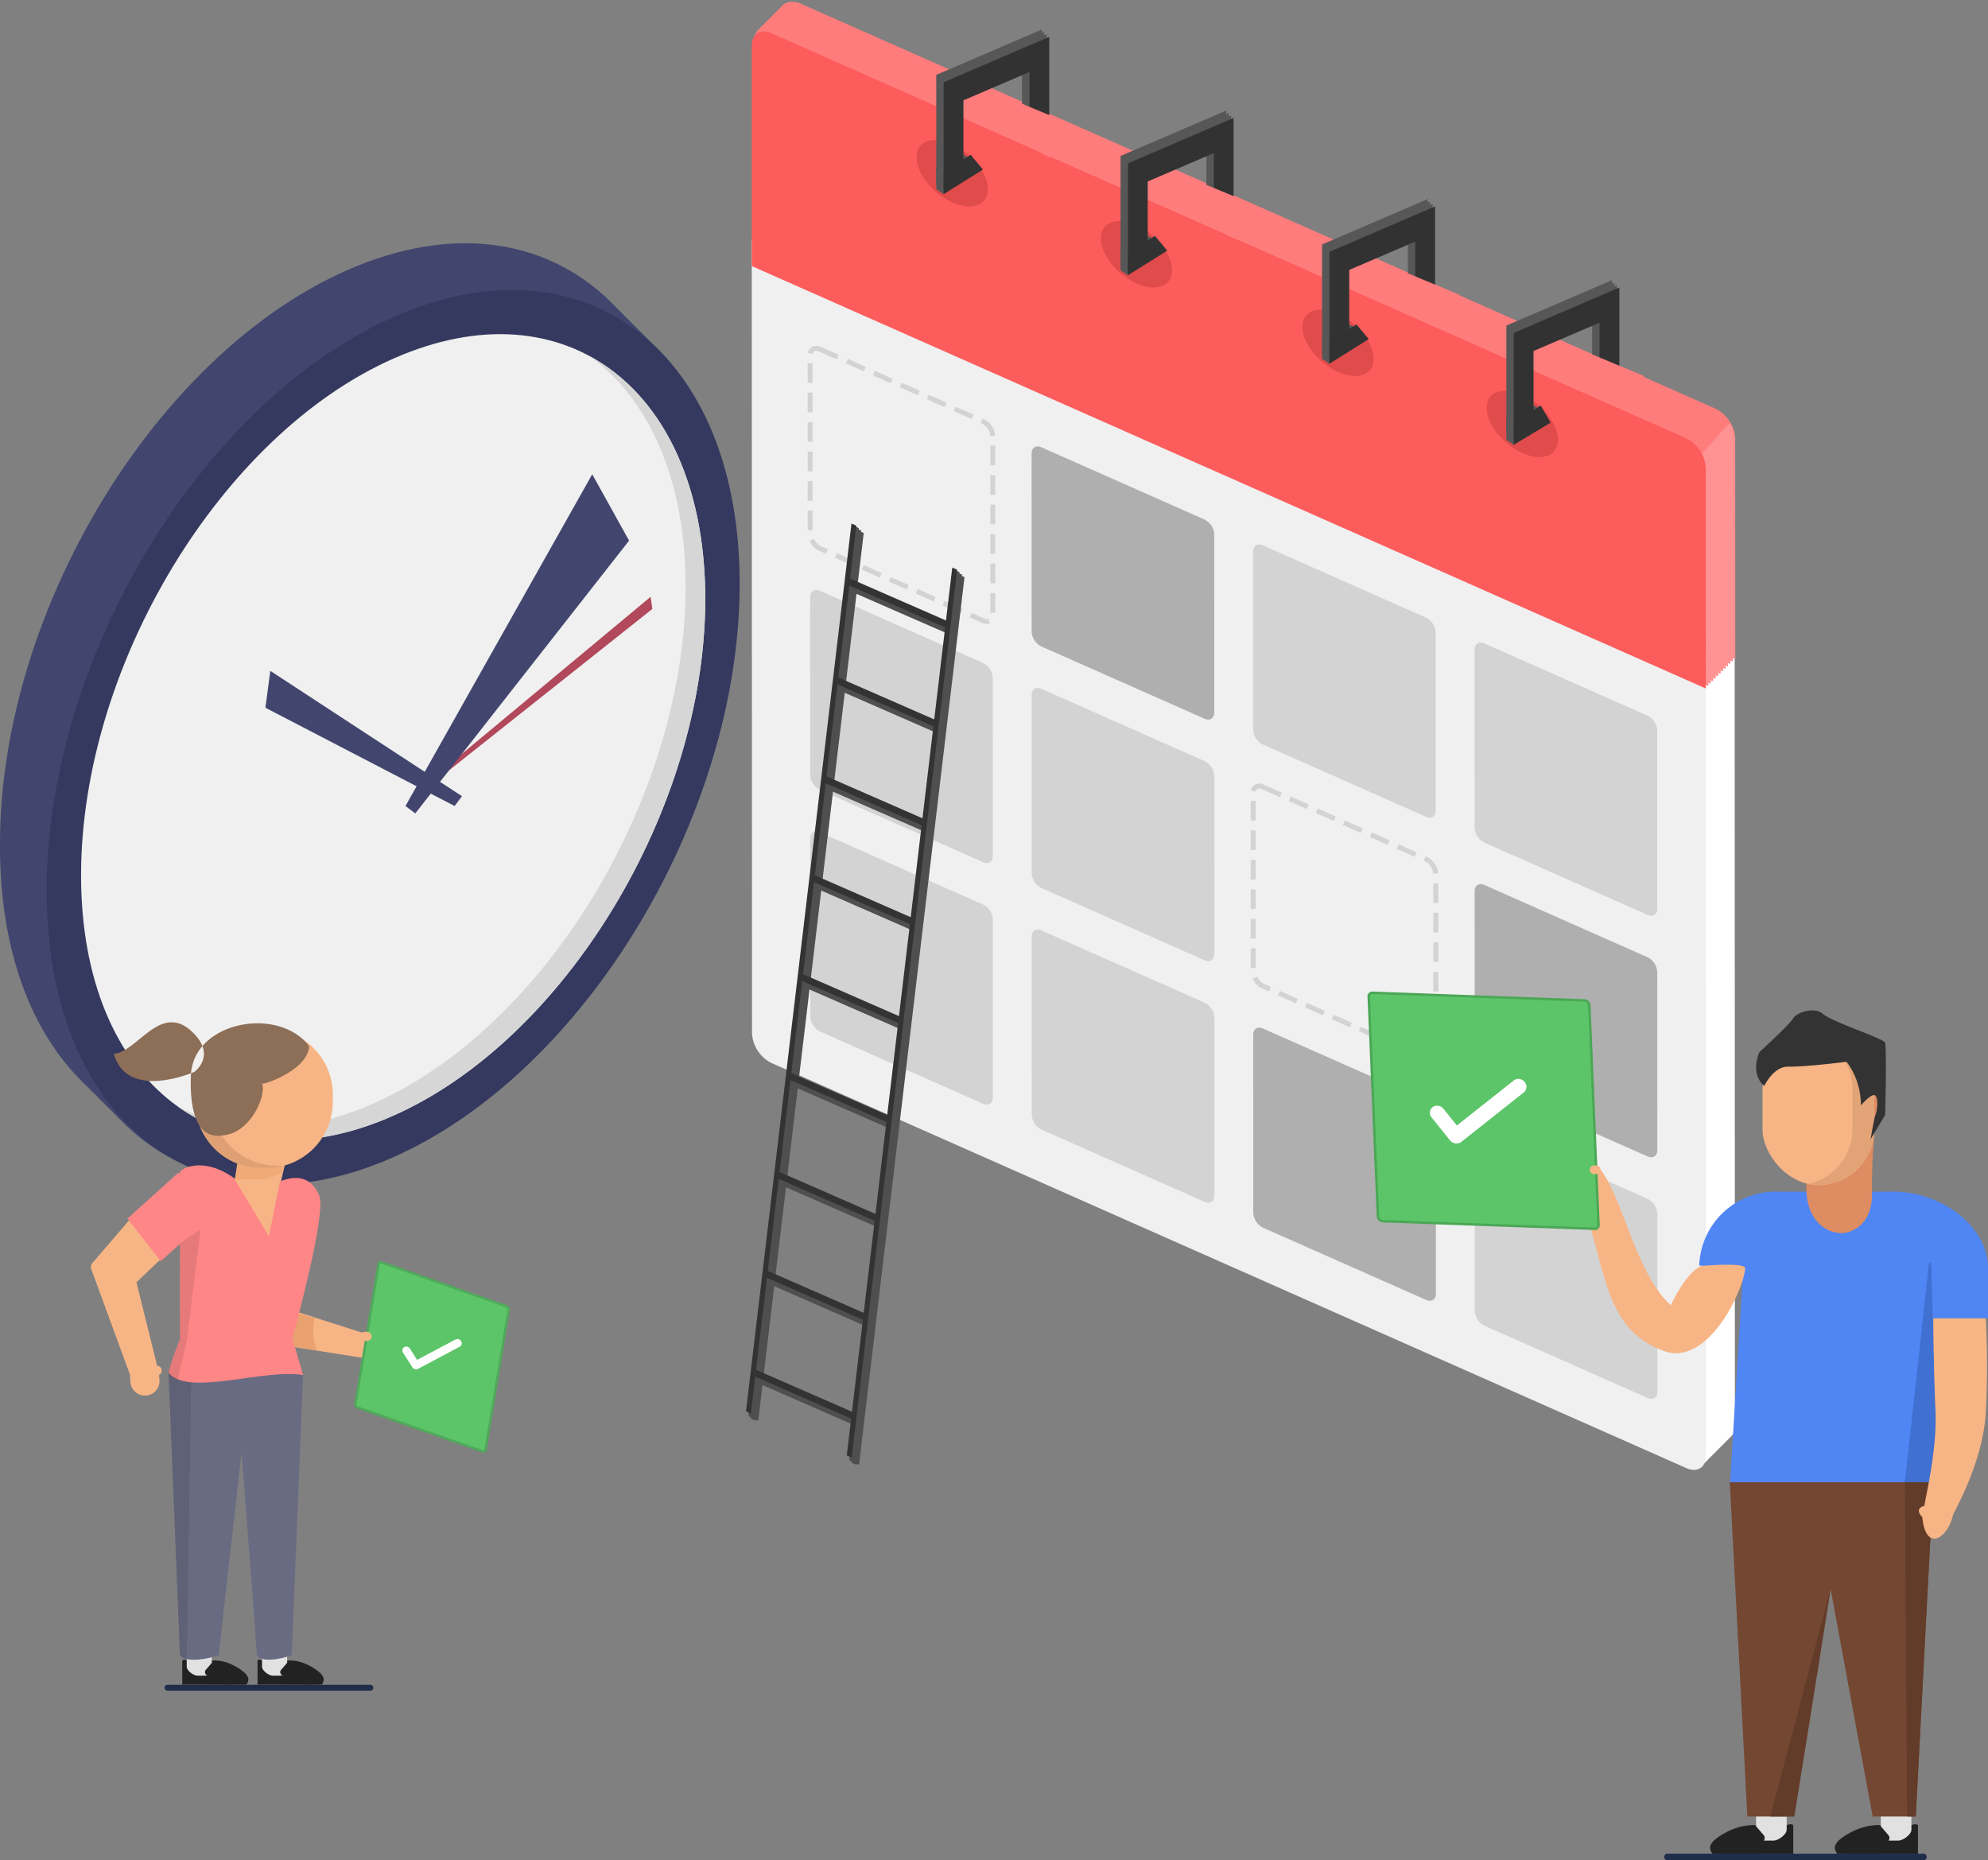 <svg id="Home" xmlns="http://www.w3.org/2000/svg" width="809" height="757" viewBox="0 0 809 757">
  <rect x="0" y="0" width="809" height="757" fill="#808080" stroke="none"/>
<defs>
    <style>
      .cls-1 {
        fill: #42466e;
      }

      .cls-1, .cls-10, .cls-11, .cls-12, .cls-13, .cls-14, .cls-15, .cls-16, .cls-17, .cls-18, .cls-19, .cls-2, .cls-20, .cls-21, .cls-23, .cls-24, .cls-25, .cls-26, .cls-27, .cls-28, .cls-29, .cls-3, .cls-30, .cls-31, .cls-32, .cls-34, .cls-35, .cls-36, .cls-37, .cls-38, .cls-4, .cls-5, .cls-6, .cls-7, .cls-8, .cls-9 {
        fill-rule: evenodd;
      }

      .cls-2 {
        fill: #35395f;
      }

      .cls-3 {
        fill: #f0f0f0;
      }

      .cls-4 {
        fill: #d6d6d6;
      }

      .cls-5 {
        fill: #b2485b;
      }

      .cls-6 {
        fill: #fff;
      }

      .cls-7 {
        fill: #ff7c7c;
      }

      .cls-8 {
        fill: #ff9292;
      }

      .cls-9 {
        fill: #fd5c5c;
      }

      .cls-10 {
        fill: none;
        stroke: #d3d3d3;
        stroke-width: 2px;
        stroke-dasharray: 8 4;
      }

      .cls-11 {
        fill: #afafaf;
      }

      .cls-12 {
        fill: #d3d3d3;
      }

      .cls-13 {
        fill: #e04b4b;
      }

      .cls-14 {
        fill: #575757;
      }

      .cls-15 {
        fill: #323232;
      }

      .cls-16 {
        fill: #4f4f4f;
      }

      .cls-17 {
        fill: #333;
      }

      .cls-18, .cls-33 {
        fill: #1f2d4a;
      }

      .cls-19 {
        fill: #5086f4;
      }

      .cls-20 {
        fill: #4070d2;
      }

      .cls-21 {
        fill: #de8c61;
      }

      .cls-22, .cls-28 {
        fill: #f7b586;
      }

      .cls-23 {
        fill: #e2a377;
      }

      .cls-24 {
        fill: #222;
      }

      .cls-25 {
        fill: #e1e1e1;
      }

      .cls-26 {
        fill: #744732;
      }

      .cls-27 {
        fill: #633c29;
      }

      .cls-29, .cls-38 {
        fill: #5dc569;
        stroke-linejoin: round;
        stroke-width: 1px;
      }

      .cls-29 {
        stroke: #4ba756;
      }

      .cls-30 {
        fill: #f0aa78;
      }

      .cls-31 {
        fill: #dfa174;
      }

      .cls-32 {
        fill: #8d6e57;
      }

      .cls-34 {
        fill: #696b83;
      }

      .cls-35 {
        opacity: 0.1;
      }

      .cls-36 {
        fill: #e9a16f;
      }

      .cls-37 {
        fill: #ff8686;
      }

      .cls-38 {
        stroke: #50a95b;
      }
    </style>
  </defs>
  <g id="_2" data-name="2">
    <g id="Iso">
      <g id="Clock">
        <path id="Ellipse_1559_copy_37" data-name="Ellipse 1559 copy 37" class="cls-1" d="M158.764,470.035c-17.185,7.571-33.644,11.092-48.864,10.976-23.348.065-43.814-8.411-59.551-23.985-0.729-.7-1.447-1.415-2.156-2.143-0.048-.047-0.094-0.1-0.142-0.145q-0.993-.96-1.96-1.956c-0.043-.043-0.085-0.089-0.128-0.132-0.288-.279-0.568-0.569-0.853-0.853q-1.028-.993-2.029-2.025c-0.043-.043-0.084-0.088-0.126-0.13-0.273-.265-0.538-0.54-0.808-0.809q-1.048-1.011-2.068-2.063l-0.126-.13c-0.27-.262-0.532-0.534-0.8-0.8q-1.052-1.014-2.075-2.071c-0.043-.042-0.084-0.087-0.126-0.13-0.269-.26-0.531-0.532-0.8-0.8q-1.053-1.015-2.077-2.073c-0.043-.042-0.084-0.087-0.126-0.13C12.733,420.06-.069,386.749-0.012,344.131c0-.146,0-0.293.005-0.438,0-.189-0.005-0.374-0.005-0.562,0.126-94.46,63.359-198.851,141.234-233.164,44.118-19.439,83.464-12.209,109.268,14.88,0.331,0.337.673,0.657,1,1s0.673,0.657,1,1,0.673,0.657,1,1,0.673,0.657,1,1,0.673,0.657,1,1,0.673,0.656,1,1,0.673,0.657,1,1,0.673,0.656,1,1,0.673,0.656,1,1,0.671,0.655,1,1,0.669,0.653.994,0.994,0.666,0.65.989,0.989,0.66,0.643.981,0.979,0.649,0.632.964,0.962c0.31,0.314.631,0.613,0.938,0.933,0.3,0.3.6,0.584,0.9,0.89,0.278,0.28.566,0.544,0.84,0.828,20.586,20.651,32.968,53.55,32.912,95.456C299.871,331.33,236.639,435.721,158.764,470.035Z"/>
        <path class="cls-2" d="M160.222,128.967C238.1,94.653,301.124,143.411,301,237.871s-63.359,198.85-141.234,233.164-140.9-14.445-140.776-108.9S82.347,163.28,160.222,128.967Z"/>
        <path id="Ellipse_1559_copy" data-name="Ellipse 1559 copy" class="cls-3" d="M160.2,145.882c70.143-30.92,126.912,13.016,126.8,98.133S229.93,423.2,159.787,454.119,32.875,441.1,32.989,355.986,90.057,176.8,160.2,145.882Z"/>
        <path id="Ellipse_1559_copy_2" data-name="Ellipse 1559 copy 2" class="cls-4" d="M159.787,454.119c-34.028,15-64.908,12.381-87.673-4.009,21.768,11.747,49.478,12.319,79.673-.991C221.93,418.2,278.884,324.133,279,239.015c0.059-43.824-14.963-76.73-39.125-94.124,28.8,15.541,47.19,50.648,47.125,99.124C286.884,329.133,229.93,423.2,159.787,454.119Z"/>
        <path class="cls-5" d="M264.773,242.852l0.693,4.952L168.217,325.01l-1.129-.852Z"/>
        <path class="cls-1" d="M108,288l2-15,78,51-3,4Z"/>
        <path class="cls-1" d="M165,328l76-135,15,27L169,331Z"/>
      </g>
      <g id="Calendar">
        <path id="Rectangle_1478_copy_29" data-name="Rectangle 1478 copy 29" class="cls-6" d="M703.856,585.141a8471.852,8471.852,0,0,0-3,3,1412.8,1412.8,0,0,1-2,2,2824.893,2824.893,0,0,0-2,2,2824.893,2824.893,0,0,0-2,2,4.561,4.561,0,0,1-.986.99c-1.382,1.886-3.888,2.453-6.76,1.182L314.983,431.528a14.4,14.4,0,0,1-7.9-12.116L306.987,97.779s0,0,0-.006V96.78a5.821,5.821,0,0,1,2.1-4.888,4.435,4.435,0,0,1,.983-0.978,4.462,4.462,0,0,1,1-1,4.471,4.471,0,0,1,1-1,4.471,4.471,0,0,1,1-1,4.471,4.471,0,0,1,1-1,4.455,4.455,0,0,1,1-1,4.45,4.45,0,0,1,1-1,4.452,4.452,0,0,1,1-1,4.457,4.457,0,0,1,1-1,4.619,4.619,0,0,1,4.291-1.9,6.968,6.968,0,0,1,3.523.648L698.011,246.444a14.393,14.393,0,0,1,7.9,12.116l0.093,321.634A5.818,5.818,0,0,1,703.856,585.141Z"/>
        <path class="cls-3" d="M313.829,93.48l372.4,164.887a14.4,14.4,0,0,1,7.909,12.124l0.093,321.848c0,4.762-3.538,7.056-7.9,5.122l-372.4-164.887a14.4,14.4,0,0,1-7.908-12.124L305.925,98.6C305.924,93.84,309.463,91.547,313.829,93.48Z"/>
        <path id="Rectangle_1478_copy_30" data-name="Rectangle 1478 copy 30" class="cls-7" d="M705.154,267.731v0.443h0v1l-1-.443v0.443h0v1l-1-.443v0.443h0v1l-1-.443v0.443h0v1l-1-.443v0.443h0v1l-1-.443v0.443h0v1l-1-.443v0.443h0v1l-1-.443v0.443h0v1l-1-.443v0.443h0v1l-1-.443v0.443h0v1l-1-.443v0.443h0v1L306.946,107.285,306.925,17.6v-1a5.821,5.821,0,0,1,2.1-4.891,4.455,4.455,0,0,1,1.009-1.013,4.476,4.476,0,0,1,1-1,4.477,4.477,0,0,1,1-1,4.476,4.476,0,0,1,1-1,4.477,4.477,0,0,1,1-1,4.476,4.476,0,0,1,1-1,4.477,4.477,0,0,1,1-1,4.476,4.476,0,0,1,1-1,4.476,4.476,0,0,1,1-1A4.626,4.626,0,0,1,322.3.832a6.967,6.967,0,0,1,3.525.648l372.4,164.887a14.4,14.4,0,0,1,7.909,12.124l0.021,89.683Z"/>
        <path id="Rectangle_1478_copy_31" data-name="Rectangle 1478 copy 31" class="cls-8" d="M705.01,268.035h0v1l-0.986-.441v0.441h0v1l-0.987-.441v0.441h0v1l-0.987-.44v0.44h0v1l-0.987-.441v0.441h0v1l-0.986-.441v0.441h0v1l-0.987-.441v0.441h0v1l-0.987-.441V275h0v1l-0.987-.441V276h0v1l-0.987-.441V277h0v1l-0.987-.441v0.441h0v1L670.991,268.2,683.15,195.18,703.9,171.991a13.318,13.318,0,0,1,2.081,6.752L706,268.035l-0.987-.441v0.441Z"/>
        <path id="Rectangle_1478_copy_2" data-name="Rectangle 1478 copy 2" class="cls-9" d="M313.829,13.48l372.4,164.887a14.4,14.4,0,0,1,7.909,12.124l0.021,89.683L305.946,108.285,305.925,18.6C305.924,13.84,309.463,11.547,313.829,13.48Z"/>
        <g id="Days_Blocks" data-name="Days Blocks">
          <path id="Rectangle_1478_copy" data-name="Rectangle 1478 copy" class="cls-10" d="M333.623,142.1L400.038,171.5a7.2,7.2,0,0,1,3.954,6.062L404.009,250c0,2.381-1.769,3.528-3.953,2.561l-66.414-29.406a7.2,7.2,0,0,1-3.954-6.062l-0.017-72.436C329.67,142.276,331.44,141.13,333.623,142.1Z"/>
          <path id="Rectangle_1478_copy_3" data-name="Rectangle 1478 copy 3" class="cls-11" d="M423.757,182.005l66.414,29.407a7.2,7.2,0,0,1,3.955,6.062l0.016,72.436c0,2.381-1.768,3.528-3.952,2.561l-66.414-29.406A7.2,7.2,0,0,1,419.822,257l-0.017-72.436C419.8,182.185,421.574,181.039,423.757,182.005Z"/>
          <path id="Rectangle_1478_copy_4" data-name="Rectangle 1478 copy 4" class="cls-12" d="M513.891,221.914L580.3,251.321a7.2,7.2,0,0,1,3.955,6.062l0.016,72.436c0,2.381-1.769,3.528-3.952,2.561L513.91,302.974a7.2,7.2,0,0,1-3.955-6.062l-0.016-72.436C509.938,222.094,511.708,220.948,513.891,221.914Z"/>
          <path id="Rectangle_1478_copy_4-2" data-name="Rectangle 1478 copy 4" class="cls-12" d="M604.025,261.823l66.414,29.407a7.2,7.2,0,0,1,3.954,6.062l0.017,72.436c0,2.381-1.769,3.528-3.952,2.561l-66.415-29.406a7.2,7.2,0,0,1-3.954-6.062l-0.016-72.436C600.072,262,601.841,260.857,604.025,261.823Z"/>
          <path id="Rectangle_1478_copy_5" data-name="Rectangle 1478 copy 5" class="cls-12" d="M333.646,240.4l66.414,29.407a7.2,7.2,0,0,1,3.955,6.062l0.016,72.436c0,2.381-1.768,3.528-3.952,2.561l-66.414-29.406a7.2,7.2,0,0,1-3.954-6.062l-0.017-72.436C329.693,240.582,331.463,239.436,333.646,240.4Z"/>
          <path id="Rectangle_1478_copy_5-2" data-name="Rectangle 1478 copy 5" class="cls-12" d="M423.78,280.311l66.414,29.407a7.2,7.2,0,0,1,3.955,6.062l0.016,72.436c0,2.381-1.769,3.528-3.952,2.561L423.8,361.371a7.2,7.2,0,0,1-3.955-6.062l-0.016-72.436C419.827,280.491,421.6,279.345,423.78,280.311Z"/>
          <path id="Rectangle_1478_copy_5-3" data-name="Rectangle 1478 copy 5" class="cls-10" d="M513.914,320.22l66.414,29.407a7.2,7.2,0,0,1,3.954,6.062l0.017,72.436c0,2.381-1.769,3.528-3.952,2.561L513.932,401.28a7.2,7.2,0,0,1-3.954-6.062l-0.017-72.436C509.961,320.4,511.73,319.254,513.914,320.22Z"/>
          <path id="Rectangle_1478_copy_5-4" data-name="Rectangle 1478 copy 5" class="cls-11" d="M604.048,360.129l66.414,29.407a7.2,7.2,0,0,1,3.954,6.062l0.017,72.436c0,2.381-1.769,3.528-3.952,2.561l-66.415-29.406a7.2,7.2,0,0,1-3.954-6.062L600.1,362.691C600.1,360.309,601.864,359.163,604.048,360.129Z"/>
          <path id="Rectangle_1478_copy_6" data-name="Rectangle 1478 copy 6" class="cls-12" d="M333.669,338.708l66.414,29.407a7.2,7.2,0,0,1,3.954,6.062l0.017,72.436c0,2.381-1.769,3.528-3.952,2.561l-66.414-29.406a7.2,7.2,0,0,1-3.955-6.062l-0.016-72.436C329.716,338.888,331.486,337.742,333.669,338.708Z"/>
          <path id="Rectangle_1478_copy_6-2" data-name="Rectangle 1478 copy 6" class="cls-12" d="M423.8,378.617l66.414,29.407a7.2,7.2,0,0,1,3.954,6.062l0.017,72.436c0,2.381-1.769,3.528-3.952,2.561l-66.415-29.406a7.2,7.2,0,0,1-3.954-6.062l-0.017-72.436C419.85,378.8,421.619,377.651,423.8,378.617Z"/>
          <path id="Rectangle_1478_copy_6-3" data-name="Rectangle 1478 copy 6" class="cls-11" d="M513.936,418.526l66.415,29.407A7.2,7.2,0,0,1,584.3,454l0.017,72.436c0,2.381-1.769,3.528-3.952,2.561l-66.415-29.406A7.2,7.2,0,0,1,510,493.524l-0.017-72.436C509.984,418.706,511.753,417.56,513.936,418.526Z"/>
          <path id="Rectangle_1478_copy_6-4" data-name="Rectangle 1478 copy 6" class="cls-12" d="M604.07,458.435l66.415,29.407a7.2,7.2,0,0,1,3.954,6.062l0.017,72.436c0,2.381-1.769,3.528-3.953,2.561L604.089,539.5a7.2,7.2,0,0,1-3.954-6.062L600.118,461C600.117,458.615,601.887,457.469,604.07,458.435Z"/>
        </g>
        <g>
          <path class="cls-13" d="M619.76,160.778c8.008,3.719,14.38,11.981,14.231,18.452s-6.76,8.7-14.768,4.984-14.38-11.981-14.232-18.452S611.752,157.059,619.76,160.778Z"/>
          <path id="Rectangle_1530_copy_7" data-name="Rectangle 1530 copy 7" class="cls-14" d="M649.925,157.986v-0.43l-1,.43v-1.43l-1,.43V131.158L623.06,141.844v32.687L615,178v-0.43l-1,.43v-1.43l-1,.43V132.473L655.985,114v1.43l1-.43v1.43l1-.43v38.522Z"/>
          <path id="Rectangle_1536_copy" data-name="Rectangle 1536 copy" class="cls-14" d="M613,170l11-6v9l-8,8-3-2v-9Z"/>
          <path id="Rectangle_1536_copy_2" data-name="Rectangle 1536 copy 2" class="cls-14" d="M614,170l10-5,2,1-1,7-11,6v-9Z"/>
          <path id="Rectangle_1530_copy_2" data-name="Rectangle 1530 copy 2" class="cls-15" d="M650.925,158.986V131.3L624.06,142.844v32.687L616,179V135.473L658.985,117v38.522Z"/>
          <path class="cls-15" d="M616,172l11-7,4,7-15,9v-9Z"/>
          <path class="cls-7" d="M645,143l24,10-10,13-11-6Z"/>
        </g>
        <g id="Group_6_copy" data-name="Group 6 copy">
          <path class="cls-13" d="M544.76,127.778c8.008,3.719,14.38,11.981,14.231,18.452s-6.76,8.7-14.768,4.984-14.38-11.981-14.232-18.452S536.752,124.059,544.76,127.778Z"/>
          <path id="Rectangle_1530_copy_7-2" data-name="Rectangle 1530 copy 7" class="cls-14" d="M574.925,124.986v-0.43l-1,.43v-1.43l-1,.43V98.158L548.06,108.844v32.687L540,145v-0.43l-1,.43v-1.43l-1,.43V99.473L580.985,81v1.43l1-.43v1.43l1-.43v38.522Z"/>
          <path id="Rectangle_1536_copy-2" data-name="Rectangle 1536 copy" class="cls-14" d="M538,137l11-6v9l-8,8-3-2v-9Z"/>
          <path id="Rectangle_1536_copy_2-2" data-name="Rectangle 1536 copy 2" class="cls-14" d="M539,137l10-5,2,1-1,7-11,6v-9Z"/>
          <path id="Rectangle_1530_copy_2-2" data-name="Rectangle 1530 copy 2" class="cls-15" d="M575.925,125.986V98.3L549.06,109.844v32.687L541,146V102.473L583.985,84v38.522Z"/>
          <path class="cls-15" d="M541,139l11-7,5,6-16,10v-9Z"/>
          <path class="cls-7" d="M570,110l24,10-10,13-11-6Z"/>
        </g>
        <g id="Group_6_copy_2" data-name="Group 6 copy 2">
          <path class="cls-13" d="M462.76,91.778c8.008,3.719,14.38,11.981,14.231,18.452s-6.76,8.7-14.768,4.984-14.38-11.981-14.232-18.452S454.752,88.059,462.76,91.778Z"/>
          <path id="Rectangle_1530_copy_7-3" data-name="Rectangle 1530 copy 7" class="cls-14" d="M492.925,88.986v-0.43l-1,.43v-1.43l-1,.43V62.158L466.06,72.844v32.687L458,109v-0.43l-1,.43v-1.43l-1,.43V63.473L498.985,45v1.43l1-.43v1.43l1-.43V85.522Z"/>
          <path id="Rectangle_1536_copy-3" data-name="Rectangle 1536 copy" class="cls-14" d="M456,101l11-6v9l-8,8-3-2v-9Z"/>
          <path id="Rectangle_1536_copy_2-3" data-name="Rectangle 1536 copy 2" class="cls-14" d="M457,101l10-5,2,1-1,7-11,6v-9Z"/>
          <path id="Rectangle_1530_copy_2-3" data-name="Rectangle 1530 copy 2" class="cls-15" d="M493.925,89.986V62.3L467.06,73.844v32.687L459,110V66.473L501.985,48V86.522Z"/>
          <path class="cls-15" d="M459,103l11-7,5,6-16,10v-9Z"/>
          <path class="cls-7" d="M488,74l24,10L502,97l-11-6Z"/>
        </g>
        <g id="Group_6_copy_2-2" data-name="Group 6 copy 2">
          <path class="cls-13" d="M387.76,58.778c8.008,3.719,14.38,11.981,14.231,18.452s-6.76,8.7-14.768,4.983-14.38-11.981-14.232-18.452S379.752,55.059,387.76,58.778Z"/>
          <path id="Rectangle_1530_copy_7-4" data-name="Rectangle 1530 copy 7" class="cls-14" d="M417.925,55.986v-0.43l-1,.43v-1.43l-1,.43V29.158L391.06,39.844V72.532L383,76v-0.43L382,76v-1.43L381,75V30.473L423.985,12v1.43l1-.43v1.43l1-.43V52.522Z"/>
          <path id="Rectangle_1536_copy-4" data-name="Rectangle 1536 copy" class="cls-14" d="M381,68l11-6v9l-8,8-3-2V68Z"/>
          <path id="Rectangle_1536_copy_2-4" data-name="Rectangle 1536 copy 2" class="cls-14" d="M382,68l10-5,2,1-1,7-11,6V68Z"/>
          <path id="Rectangle_1530_copy_2-4" data-name="Rectangle 1530 copy 2" class="cls-15" d="M418.925,56.986V29.3L392.06,40.844V73.531L384,77V33.473L426.985,15V53.522Z"/>
          <path class="cls-15" d="M384,70l11-7,5,6L384,79V70Z"/>
          <path class="cls-7" d="M413,41l24,10L427,64l-11-6Z"/>
        </g>
      </g>
      <g id="Stairs">
        <path id="Rectangle_627_copy_15" data-name="Rectangle 627 copy 15" class="cls-16" d="M391.436,234.371l1.064,0.465-42.93,361.3-0.95-.415-0.05.415-1.984-.867,0.063-.535-1.063-.465,0.113-.951-0.113-.049,1.6-13.49-36.9-16.129-1.73,14.561-0.951-.416-0.049.416-1.985-.868,0.064-.535-1.064-.465,0.113-.95-0.113-.05,42.93-361.3,1.985,0.867-0.064.536,1.064,0.464-0.064.536,1.064,0.464-2.431,20.458,36.9,16.129,2.558-21.528,1.985,0.867-0.064.535,1.064,0.465ZM315.578,519.108l36.9,16.128,4.272-35.954-36.9-16.129Zm4.782-40.249,36.9,16.129,4.273-35.955-36.9-16.128Zm4.782-40.248,36.9,16.128,4.272-35.954-36.9-16.129Zm4.783-40.249,36.9,16.129,4.272-35.955-36.9-16.128Zm4.782-40.248,36.9,16.128,4.273-35.954-36.9-16.129Zm4.782-40.249,36.9,16.129,4.272-35.955-36.9-16.128Zm8.21,257.62,4.272-35.955-36.9-16.129L310.8,559.356Zm-3.427-297.868,36.9,16.128,4.272-35.954-36.9-16.129Z"/>
        <path id="Rectangle_627_copy_10" data-name="Rectangle 627 copy 10" class="cls-17" d="M346.57,593.136l-1.984-.867,1.779-14.976-39.031-17.058,0.334-2.808L346.7,574.485l4.448-37.441-39.03-17.058-6.562,55.225-1.985-.868,42.93-361.3,1.985,0.867-2.7,22.746,0.145-1.217,39.03,17.058,2.558-21.528,1.985,0.867Zm-34.12-75.958,39.031,17.058,4.449-37.44L316.9,479.738Zm4.783-40.248,39.03,17.058,4.449-37.441-39.031-17.058Zm4.782-40.249,39.031,17.058,4.448-37.44-39.03-17.058Zm4.782-40.248,39.031,17.058,4.449-37.441-39.031-17.058Zm18.8-158.186L331.58,356.184l39.03,17.058,4.449-37.44-39.031-17.058,0.334-2.808,39.031,17.058,4.448-37.441L340.811,278.5l0.333-2.808,39.031,17.058,4.449-37.44Z"/>
      </g>
      <g id="Boy_Character" data-name="Boy Character">
        <path id="base-line" class="cls-18" d="M679.054,757a1.4,1.4,0,1,1,0-2.667H782.225a1.4,1.4,0,1,1,0,2.667H679.054Z"/>
        <path id="t-shirt" class="cls-19" d="M786.738,536.486v66.688h-82.7l5.233-84.471-17.781-3.8a31.141,31.141,0,0,1,31.137-29.984h47.2c19.9-.252,39.18,13.934,39.18,31.121v20.451H786.738Z"/>
        <path id="t-shadow" class="cls-20" d="M784.958,514.257l0.89-.889,2.672,89.806H775.163Z"/>
        <g id="face">
          <path id="neck" class="cls-21" d="M749.784,426.233c8.113,0,14.691,9.341,14.691,20.862a235.54,235.54,0,0,0-2.669,37.819c0.416,16.437-12.022,16.887-12.022,16.887-8.114,0-14.691-6.673-14.691-18.195V447.1C735.093,435.574,741.67,426.233,749.784,426.233Z"/>
          <rect id="face-2" data-name="face" class="cls-22" x="717.25" y="420.469" width="45.469" height="61.781" rx="22.734" ry="22.734"/>
          <path id="face-shadow" class="cls-23" d="M739.989,482.247a22.839,22.839,0,0,1-4.452-.442,22.723,22.723,0,0,0,18.294-22.271V443.2a22.724,22.724,0,0,0-18.294-22.271,22.741,22.741,0,0,1,27.2,22.271v16.334A22.729,22.729,0,0,1,739.989,482.247Z"/>
          <path id="hair" class="cls-17" d="M717.933,441.926s3.813-8.113,9.843-7.873,23.624-1.967,23.624-1.967,5.806,6.5,5.906,17.712c0,0,4.553-5.373,5.9-3.936s0.569,6.711,0,7.872-1.968,9.84-1.968,9.84l5.9-9.84s0.738-24.73,0-29.521c-2.116-2.252-21.228-8.072-25.591-11.808-3.218-2.755-10.521-.427-11.812,1.968-1.336,2.478-13.78,13.776-13.78,13.776S711.935,436.705,717.933,441.926Z"/>
        </g>
        <g id="feets">
          <g id="l">
            <path class="cls-24" d="M696.8,749.887c-0.528-.427,8.243-7.856,17.809-7.114,5.9,0.458,8.929,0,12.467,0,1.155-.574,2.092-0.575,2.671,0,0.035,0.768,0,11.56,0,11.56-3.938-.137-28.661.212-32.928-0.037C694.787,751.37,696.8,749.887,696.8,749.887Z"/>
            <path class="cls-25" d="M714.611,724.1h12.467v20.451c0,1.964-3.376,4.446-5.343,4.446h-3.562a3.56,3.56,0,0,1-3.562-3.557V724.1Z"/>
            <path class="cls-24" d="M714.8,743.394l2.906,3.367a1.78,1.78,0,0,1-2.7,2.322l-2.907-3.367A1.78,1.78,0,0,1,714.8,743.394Z"/>
          </g>
          <g id="r">
            <path class="cls-24" d="M747.558,749.887c-0.528-.427,8.243-7.856,17.81-7.114,5.9,0.458,8.928,0,12.466,0,1.156-.574,2.092-0.575,2.671,0,0.035,0.768,0,11.56,0,11.56-3.938-.137-28.661.212-32.928-0.037C745.543,751.37,747.558,749.887,747.558,749.887Z"/>
            <path class="cls-25" d="M765.368,724.1h12.466v20.451c0,1.964-3.376,4.446-5.343,4.446h-3.562a3.559,3.559,0,0,1-3.561-3.557V724.1Z"/>
            <path class="cls-24" d="M765.556,743.394l2.906,3.367a1.78,1.78,0,0,1-2.7,2.322l-2.906-3.367A1.78,1.78,0,1,1,765.556,743.394Z"/>
          </g>
        </g>
        <path id="Rectangle_7_copy_2" data-name="Rectangle 7 copy 2" class="cls-26" d="M703.926,603.174h82.812l-7.123,136.043H762.068l-17.1-92.474-14.829,92.474H711.05Z"/>
        <path id="Rectangle_7_copy_3" data-name="Rectangle 7 copy 3" class="cls-27" d="M779.615,739.217h-3.562l-0.89-136.043h11.575ZM739.6,680.276l-9.452,58.941h-9.795l24.538-92.474Z"/>
        <path class="cls-28" d="M786.738,536.486H808.11a379.43,379.43,0,0,1,0,38.234c-1.132,20.339-12.768,40.089-13.357,41.791-2.185,9.68-11.124,15.232-12.467.89-3.017-3.055-.439-4.388.782-4.579,1.215-6.739,5.232-23.925,4.561-38.991C786.773,554.588,786.738,536.486,786.738,536.486Z"/>
        <path id="Rectangle_11_copy" data-name="Rectangle 11 copy" class="cls-28" d="M692.35,515.146s17.912-1.551,17.809.889c-0.362,8.587-15.022,40.218-32.947,33.789-25.423-9.118-23.322-34.757-34.728-64.91-2.474-6.539,5.516-3.79,8.9-8.891,9.258,12.15,14.078,41.636,28.494,55.128C686.894,516.668,692.35,515.146,692.35,515.146Z"/>
        <path class="cls-29" d="M644.727,407.1l-86.2-3.1a1.457,1.457,0,0,0-1.525,1.74l3.738,89.335a2.225,2.225,0,0,0,2.03,1.868l86.2,3.1A1.456,1.456,0,0,0,650.5,498.3l-3.738-89.336A2.224,2.224,0,0,0,644.727,407.1Z"/>
        <path id="Rectangle_638_copy" data-name="Rectangle 638 copy" class="cls-6" d="M620.079,444.554l-25.5,20.189a2.759,2.759,0,0,1-1.166.493,3.411,3.411,0,0,1-3.379-1.226l-7.408-9.227a2.952,2.952,0,0,1,.392-4.282,3.287,3.287,0,0,1,4.432.751l5.422,6.754,23.274-18.424a3.158,3.158,0,0,1,4.3.747A2.943,2.943,0,0,1,620.079,444.554Z"/>
        <rect class="cls-22" x="646.938" y="474.25" width="4.437" height="3.562" rx="1.778" ry="1.778"/>
      </g>
      <g id="Girl_Character" data-name="Girl Character">
        <path id="neck-2" data-name="neck" class="cls-28" d="M99.954,460.679l18.09,4.2-8.411,36.1-18.09-4.195Z"/>
        <path class="cls-30" d="M97.364,467.854l17.644-.926v10.191s-15.086,6.708-19.5,3.706C95.507,480.4,97.364,467.854,97.364,467.854Z"/>
        <path id="face-3" data-name="face" class="cls-28" d="M106.311,418.643h2.324a26.772,26.772,0,0,1,26.8,26.741V448.4a26.88,26.88,0,0,1-26.8,26.868h-2.324a26.772,26.772,0,0,1-26.8-26.741v-3.141A26.772,26.772,0,0,1,106.311,418.643Z"/>
        <path id="face_copy" data-name="face copy" class="cls-31" d="M86.009,444.457V447.6a26.772,26.772,0,0,0,26.8,26.741h2.325c0.151,0,.3-0.021.448-0.023a26.6,26.6,0,0,1-6.949.949h-2.324a26.772,26.772,0,0,1-26.8-26.741v-3.141a26.757,26.757,0,0,1,26.311-26.716A26.738,26.738,0,0,0,86.009,444.457Z"/>
        <path id="hair-2" data-name="hair" class="cls-32" d="M125.824,425.731c-0.748,10.686-21.558,16.746-19.153,15.01,1.867,5.576-5.076,20.439-15.807,21.257-12.054,2.142-13.808-13.107-13.11-25.652C79.959,415.308,113.658,409.556,125.824,425.731Zm-46.365-4.563c8.149,8.938-.365,15.019-0.365,15.019s-27.34,12.085-32.8-7.363C56.141,428.257,65.872,406.266,79.459,421.168Z"/>
        <rect id="base" class="cls-33" x="66.938" y="685.594" width="85" height="2.406" rx="1.203" ry="1.203"/>
        <g id="feets-2" data-name="feets">
          <g id="r-2" data-name="r">
            <path class="cls-24" d="M131.015,681.766c0.42-.362-6.555-6.654-14.162-6.025a82.79,82.79,0,0,1-9.913,0c-0.919-.487-1.664-0.487-2.125,0-0.027.65,0,9.791,0,9.791,3.132-.116,22.792.179,26.186-0.031C132.618,683.023,131.015,681.766,131.015,681.766Z"/>
            <path class="cls-25" d="M116.857,661.49H106.636v16.753c0,1.609,2.767,3.642,4.38,3.642h2.921a2.917,2.917,0,0,0,2.92-2.914V661.49Z"/>
            <path class="cls-24" d="M116.7,676.834l-2.312,2.679a1.415,1.415,0,0,0,2.146,1.846l2.311-2.678A1.415,1.415,0,0,0,116.7,676.834Z"/>
          </g>
          <g id="l-2" data-name="l">
            <path class="cls-24" d="M100.371,681.766c0.42-.362-6.555-6.654-14.162-6.025a82.8,82.8,0,0,1-9.913,0c-0.919-.487-1.664-0.487-2.124,0-0.028.65,0,9.791,0,9.791,3.132-.116,22.792.179,26.185-0.031C101.973,683.023,100.371,681.766,100.371,681.766Z"/>
            <path class="cls-25" d="M86.213,661.49H75.991v16.753c0,1.609,2.768,3.642,4.381,3.642h2.92a2.917,2.917,0,0,0,2.92-2.914V661.49Z"/>
            <path class="cls-24" d="M86.059,676.834l-2.311,2.679a1.415,1.415,0,0,0,2.145,1.846l2.311-2.678A1.415,1.415,0,0,0,86.059,676.834Z"/>
          </g>
        </g>
        <path id="jean" class="cls-34" d="M68.577,558.65h54.789l-4.643,114.884c-0.006.223-11.965,4.076-14.165,0,0-1.529-6.265-82.457-6.265-82.457l-9.286,82.457c-0.011.243-12.851,4.113-15.787,0C73.22,671.854,68.577,558.65,68.577,558.65Z"/>
        <path class="cls-35" d="M68.577,557.723h9.286L76.006,675.387l-2.786-1.853Z"/>
        <path class="cls-28" d="M113.11,531.336l39.8,12.758-3.173,8.8-40.587-6.386Z"/>
        <path class="cls-36" d="M115.937,532.708l12.072,3.706s-1.645,7.382.929,12.971c-2.34-.309-13-1.853-13-1.853V532.708Z"/>
        <path class="cls-37" d="M73.22,477.119c-0.159-1.207,9.29-7.216,22.707,2.78,5.278,3.931,13.572,2.182,19.869.21,10.219-3.2,13.223,4.566,14.07,6.275C133.227,493.162,119,544.639,119,544.639s3.953,13.41,4.367,14.937c-15.207-2.87-46.919,8.906-54.789-.926,0-1.656,4.656-13.726,4.656-13.726Z"/>
        <path class="cls-35" d="M73.22,505.84l8.358-5.559-5.572,45.4-3.715,15.75s-3.9-.671-3.715-3.706c0-.673,2.689-6.467,4.643-12.97C73.385,527.563,73.22,505.84,73.22,505.84Z"/>
        <path class="cls-28" d="M95.507,479.9H114.08l-4.644,23.162Z"/>
        <path id="Rectangle_633_copy" data-name="Rectangle 633 copy" class="cls-28" d="M55.53,521.8l8.438,34.056a1.734,1.734,0,0,1,1.784,1.465l0.046,0.492a1.577,1.577,0,0,1-.961,1.554l0.046,0.185H64.726l0.148,1.816a5.913,5.913,0,1,1-11.78,1l-0.151-1.855a6.219,6.219,0,0,1,0-.977L37.307,516.93a2.85,2.85,0,0,1,.109-2.743l15.919-18.53,13.385,15.5Z"/>
        <path class="cls-37" d="M86.221,494.485L72.679,477.127l-20.817,18.76L65.4,513.244Z"/>
        <path id="Rectangle_12_copy" data-name="Rectangle 12 copy" class="cls-38" d="M206.138,531.574L155.3,513.719a0.917,0.917,0,0,0-1.236.767l-9.4,56.765a1.4,1.4,0,0,0,.86,1.5l50.835,17.855a0.917,0.917,0,0,0,1.236-.767l9.4-56.765A1.4,1.4,0,0,0,206.138,531.574Z"/>
        <path id="Rectangle_638_copy_2" data-name="Rectangle 638 copy 2" class="cls-6" d="M187.181,547.972l-17.048,9.042a1.642,1.642,0,0,1-1.576,0,1.883,1.883,0,0,1-.8-0.7l-3.725-5.871a1.587,1.587,0,0,1,.471-2.268,1.777,1.777,0,0,1,2.333.668l2.884,4.545,15.632-8.291a1.743,1.743,0,0,1,2.288.654A1.558,1.558,0,0,1,187.181,547.972Z"/>
        <rect id="Rectangle_13_copy" data-name="Rectangle 13 copy" class="cls-22" x="146.594" y="541.969" width="4.656" height="3.687" rx="1.844" ry="1.844"/>
      </g>
    </g>
  </g>
</svg>
